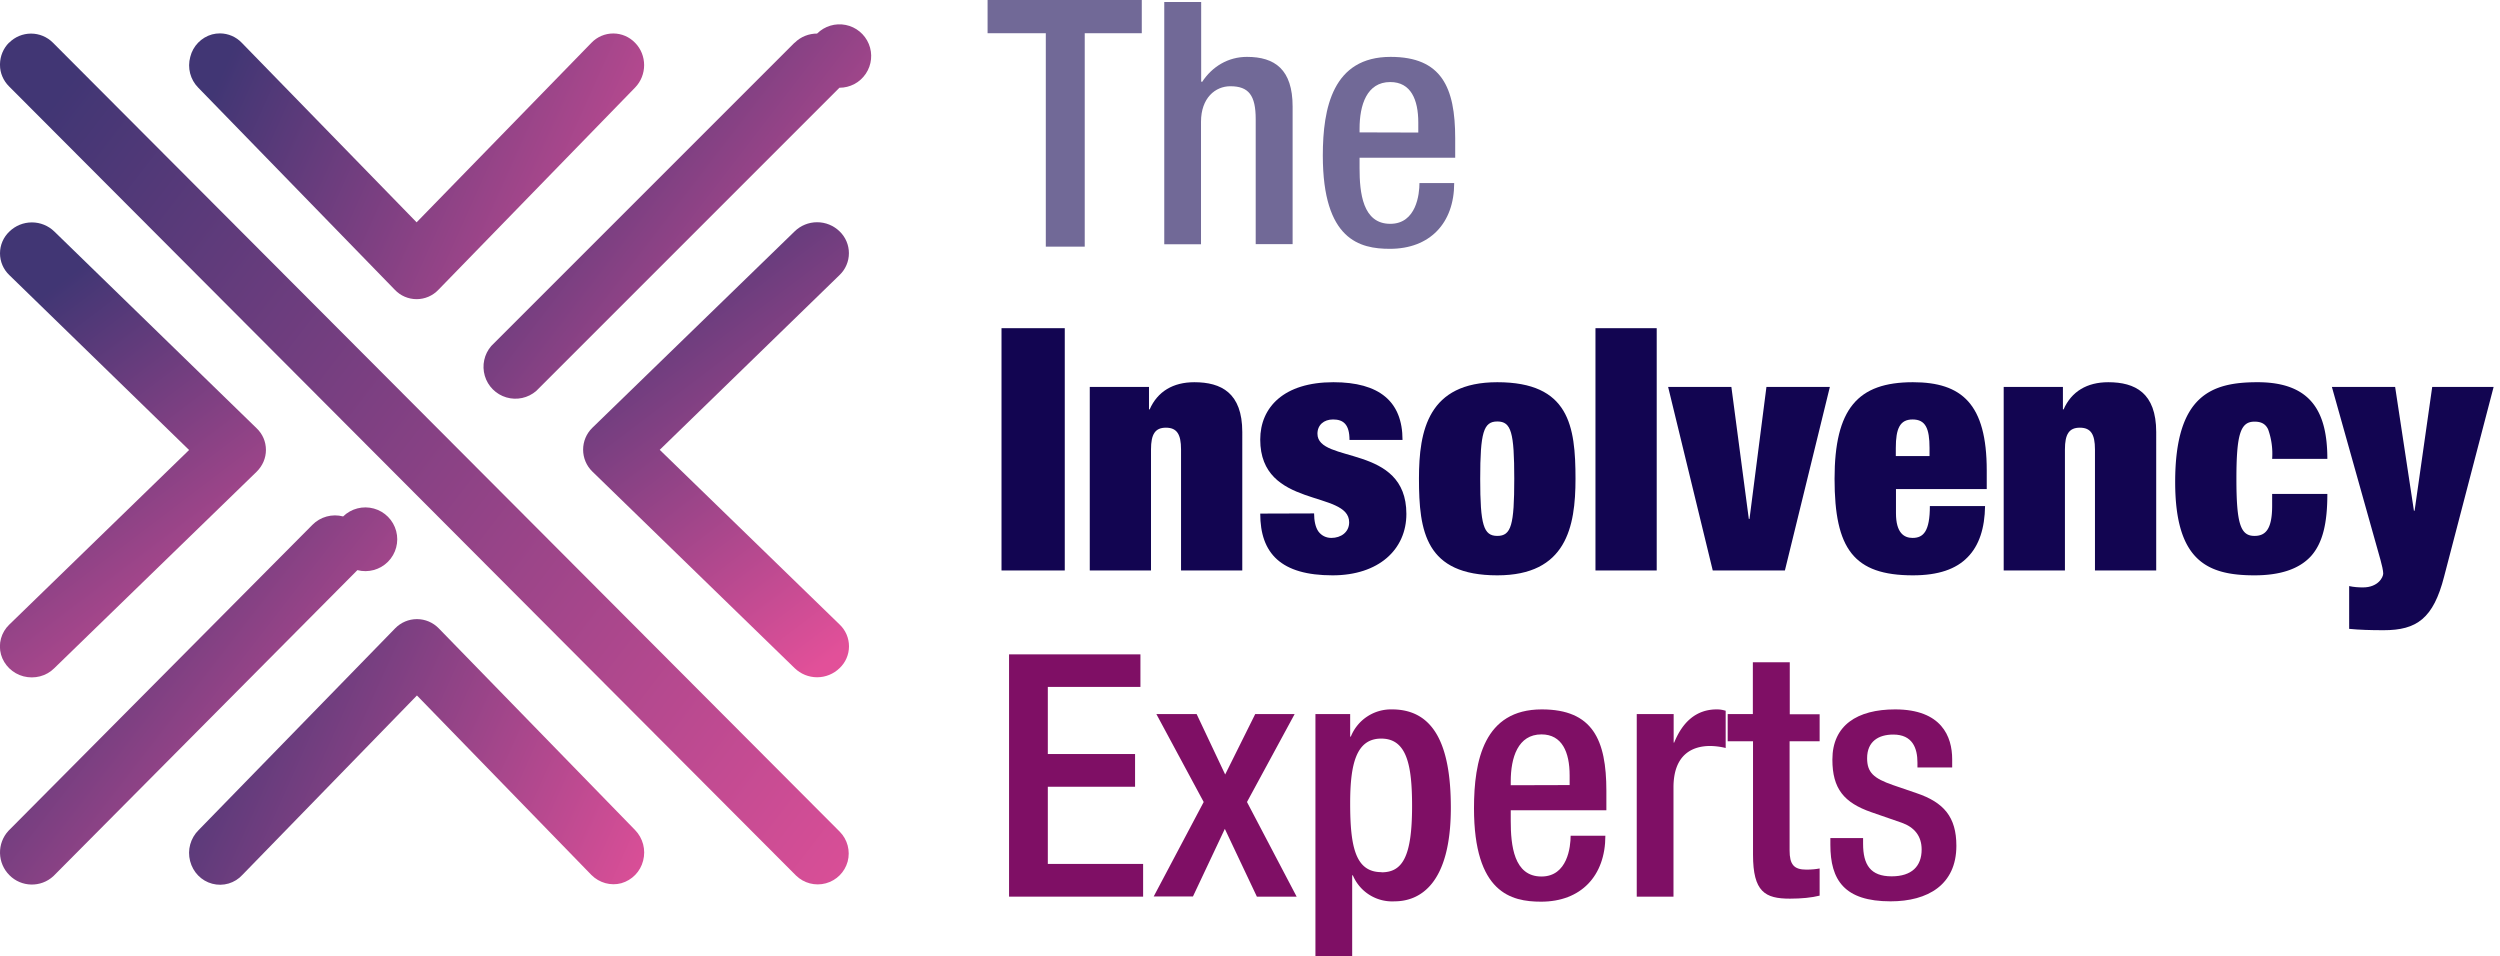 <svg xmlns="http://www.w3.org/2000/svg" xmlns:xlink="http://www.w3.org/1999/xlink" width="149" height="57" viewBox="0 0 149 57"><defs><path id="e0axj" d="M190.86 49v1.98h3.47V63.7h2.32V50.98h3.4V49z"/><path id="e0axa" d="M201.39 49.12h7.65v14.44h-7.65z"/><path id="e0axl" d="M201.39 49.12h2.2v4.73l.05.04c.61-.93 1.56-1.5 2.68-1.5 1.66 0 2.72.75 2.72 2.96v8.2h-2.2V56.1c0-1.42-.42-1.96-1.51-1.96-.9 0-1.75.7-1.75 2.12v7.3h-2.19z"/><path id="e0axm" d="M213.03 58.4v.62c0 1.46.18 3.32 1.83 3.32 1.56 0 1.74-1.78 1.74-2.43h2.07c0 2.4-1.46 3.92-3.83 3.92-1.79 0-4-.52-4-5.56 0-2.85.6-5.88 4.04-5.88 3.04 0 3.85 1.82 3.85 4.85v1.16zm3.5-1.5v-.6c0-1.36-.44-2.41-1.67-2.41-1.4 0-1.83 1.37-1.83 2.78v.22z"/><path id="e0axb" d="M132 106h148.61V49.12H132z"/><path id="e0axo" d="M191.69 83h3.77V68.56h-3.77z"/><path id="e0axp" d="M196.95 72.06h3.53v1.34h.04c.47-1.07 1.4-1.62 2.66-1.62 1.6 0 2.86.63 2.86 2.97V83h-3.65v-7.22c0-.9-.25-1.29-.9-1.29-.64 0-.89.38-.89 1.3V83h-3.65z"/><path id="e0axq" d="M210.32 79.6c0 .43.08.83.26 1.08.18.24.45.38.77.38.57 0 1.06-.34 1.06-.93 0-1.94-5.3-.79-5.3-4.93 0-1.92 1.4-3.42 4.36-3.42 2.74 0 4.12 1.15 4.12 3.44h-3.16c0-.93-.37-1.22-.98-1.22-.55 0-.93.33-.93.85 0 1.8 5.3.59 5.3 4.78 0 2.12-1.65 3.66-4.4 3.66-3.07 0-4.31-1.3-4.31-3.68z"/><path id="e0axr" d="M221.24 83.29c-4.28 0-4.67-2.61-4.67-5.77 0-2.87.55-5.74 4.67-5.74 4.28 0 4.66 2.6 4.66 5.76 0 2.87-.55 5.75-4.66 5.75m0-2.35c.83 0 1.01-.65 1.01-3.4 0-2.77-.18-3.42-1.01-3.42-.82 0-1.02.65-1.02 3.42 0 2.75.2 3.4 1.02 3.4"/><path id="e0axs" d="M227.09 83h3.65V68.56h-3.65z"/><path id="e0axt" d="M231.42 72.06h3.77l1.04 7.87h.04l1.01-7.87h3.78L238.38 83h-4.3z"/><path id="e0axu" d="M245 78.15v1.44c0 1.17.48 1.47.99 1.47.65 0 1.03-.4 1.03-1.9h3.29c-.02 1.32-.35 2.35-1.04 3.05-.69.71-1.74 1.08-3.26 1.08-3.53 0-4.67-1.58-4.67-5.75 0-4.18 1.38-5.76 4.67-5.76 2.92 0 4.4 1.3 4.4 5.26v1.11zm2-2.45c0-1.17-.24-1.7-1.01-1.7-.75 0-1 .53-1 1.7v.48H247z"/><path id="e0axv" d="M251.42 72.06h3.53v1.34h.04c.47-1.07 1.4-1.62 2.66-1.62 1.6 0 2.86.63 2.86 2.97V83h-3.65v-7.22c0-.9-.25-1.29-.9-1.29-.64 0-.89.38-.89 1.3V83h-3.65z"/><path id="e0axw" d="M267.42 76.35a4.3 4.3 0 0 0-.24-1.76c-.16-.34-.43-.46-.81-.46-.83 0-1.08.72-1.08 3.41 0 2.7.25 3.4 1.08 3.4.67 0 1.05-.42 1.05-1.8v-.7h3.29c0 1.71-.26 2.9-.97 3.7-.71.78-1.85 1.15-3.37 1.15-2.8 0-4.73-.85-4.73-5.56 0-5.18 2.17-5.95 4.91-5.95 3.25 0 4.16 1.84 4.16 4.57z"/><path id="e0axx" d="M272.01 83.93c.27.06.55.08.82.08.9 0 1.21-.6 1.21-.83 0-.16-.08-.52-.16-.8l-2.9-10.32h3.77l1.12 7.38h.04l1.05-7.38h3.66l-2.95 11.3c-.64 2.51-1.64 3.2-3.6 3.2-.78 0-1.45-.02-2.06-.08z"/><path id="e0axy" d="M192.14 88h7.83v1.94h-5.52v4h5.2v1.95h-5.2v4.6h5.68v1.95h-7.99z"/><path id="e0axz" d="M203.74 96.8l-2.82-5.24h2.4l1.7 3.6 1.79-3.6h2.35l-2.84 5.24 2.96 5.64h-2.37L205 98.4l-1.9 4.03h-2.34z"/><path id="e0axA" d="M210.4 91.56h2.07v1.34h.04a2.58 2.58 0 0 1 2.45-1.62c2.5 0 3.51 2.12 3.51 5.86 0 4.57-1.86 5.58-3.36 5.58a2.54 2.54 0 0 1-2.48-1.55h-.04V106h-2.19zm3.94 9.43c1.25 0 1.82-.93 1.82-3.95 0-2.46-.32-4.02-1.84-4.02-1.5 0-1.85 1.54-1.85 3.86 0 2.61.32 4.1 1.87 4.1z"/><path id="e0axB" d="M222.04 97.29v.63c0 1.46.18 3.32 1.83 3.32 1.56 0 1.74-1.78 1.74-2.43h2.07c0 2.4-1.46 3.93-3.83 3.93-1.79 0-4-.53-4-5.57 0-2.85.6-5.89 4.04-5.89 3.04 0 3.85 1.82 3.85 4.86v1.15zm3.51-1.5v-.58c0-1.38-.45-2.44-1.68-2.44-1.4 0-1.83 1.38-1.83 2.8v.23z"/><path id="e0axC" d="M229.55 91.56h2.2v1.7h.03c.49-1.21 1.3-1.98 2.54-1.98.24 0 .38.04.53.08v2.22a4.18 4.18 0 0 0-.92-.12c-1 0-2.19.45-2.19 2.47v6.51h-2.19z"/><path id="e0axD" d="M234.97 91.56h1.5v-3.09h2.2v3.1h1.78v1.61h-1.79v6.5c0 .84.25 1.15 1 1.15.32 0 .59-.03.79-.07v1.62c-.47.12-1.08.18-1.77.18-1.48 0-2.2-.4-2.2-2.62v-6.76h-1.51z"/><path id="e0axE" d="M246.28 94.74v-.29c0-.87-.3-1.67-1.44-1.67-.87 0-1.56.4-1.56 1.41 0 .85.39 1.2 1.54 1.6l1.4.48c1.63.55 2.38 1.42 2.38 3.14 0 2.32-1.7 3.31-3.92 3.31-2.76 0-3.59-1.27-3.59-3.37v-.4h1.95v.34c0 1.25.44 1.94 1.7 1.94 1.2 0 1.79-.6 1.79-1.6 0-.8-.43-1.33-1.2-1.6l-1.79-.62c-1.64-.57-2.33-1.4-2.33-3.14 0-2.04 1.48-2.99 3.74-2.99 2.77 0 3.4 1.62 3.4 2.97v.49z"/><path id="e0axc" d="M132.54 51.54c-.35.35-.53.81-.54 1.27v.07c0 .46.19.92.54 1.27l46.9 47.03a1.85 1.85 0 0 0 3.08-.83 1.85 1.85 0 0 0-.47-1.78l-46.9-47.03a1.84 1.84 0 0 0-2.6 0"/><path id="e0axd" d="M132.56 62.8c-.36.34-.56.81-.56 1.3s.2.96.56 1.3l10.71 10.42-10.72 10.41a1.8 1.8 0 0 0-.49 1.78c.18.63.69 1.13 1.34 1.3.66.17 1.36-.01 1.83-.48l12.06-11.71c.36-.35.56-.82.56-1.3 0-.5-.2-.96-.56-1.3L135.24 62.8a1.92 1.92 0 0 0-2.68 0"/><path id="e0axe" d="M179.35 62.8L167.3 74.5a1.82 1.82 0 0 0 0 2.6l12.06 11.72a1.92 1.92 0 0 0 2.68 0c.36-.34.56-.81.56-1.3s-.2-.96-.56-1.3l-10.72-10.41 10.72-10.42a1.8 1.8 0 0 0 0-2.6 1.92 1.92 0 0 0-2.68 0"/><path id="e0axf" d="M150.62 80.28L132.5 98.52a1.91 1.91 0 0 0 .06 2.64c.71.72 1.87.75 2.62.06l18.12-18.24a1.9 1.9 0 1 0-.85-3.2 1.89 1.89 0 0 0-1.83.5"/><path id="e0axg" d="M179.35 51.55l-18.07 18.07a1.9 1.9 0 0 0 2.68 2.68l18.07-18.07A1.89 1.89 0 1 0 180.7 51c-.48 0-.97.18-1.34.55"/><path id="e0axh" d="M155.55 86.45l-11.71 12.02a1.92 1.92 0 0 0-.51 1.85c.17.66.67 1.18 1.32 1.35a1.8 1.8 0 0 0 1.8-.53l10.4-10.69 10.4 10.7c.47.47 1.15.66 1.78.49a1.87 1.87 0 0 0 1.3-1.34 1.92 1.92 0 0 0-.48-1.83l-11.7-12.02a1.81 1.81 0 0 0-2.6 0"/><path id="e0axi" d="M144.64 51.05c-.64.18-1.14.69-1.3 1.34-.18.66 0 1.35.47 1.83l11.72 12.05c.34.36.81.56 1.3.56s.96-.2 1.3-.56l11.72-12.05c.72-.74.72-1.94 0-2.67a1.8 1.8 0 0 0-2.6 0l-10.42 10.7-10.42-10.7a1.81 1.81 0 0 0-1.3-.56c-.16 0-.32.02-.47.06"/><linearGradient id="e0axG" x1="133.16" x2="188.2" y1="57.72" y2="100.21" gradientUnits="userSpaceOnUse"><stop offset="0" stop-color="#413674"/><stop offset="1" stop-color="#e25099"/></linearGradient><linearGradient id="e0axI" x1="130.71" x2="147.95" y1="69.53" y2="92.24" gradientUnits="userSpaceOnUse"><stop offset="0" stop-color="#413674"/><stop offset="1" stop-color="#e25099"/></linearGradient><linearGradient id="e0axK" x1="168.76" x2="186" y1="62.18" y2="84.89" gradientUnits="userSpaceOnUse"><stop offset="0" stop-color="#413674"/><stop offset="1" stop-color="#e25099"/></linearGradient><linearGradient id="e0axM" x1="132.5" x2="156.28" y1="82.64" y2="101.06" gradientUnits="userSpaceOnUse"><stop offset="0" stop-color="#413674"/><stop offset="1" stop-color="#e25099"/></linearGradient><linearGradient id="e0axO" x1="161.23" x2="185.01" y1="53.9" y2="72.19" gradientUnits="userSpaceOnUse"><stop offset="0" stop-color="#413674"/><stop offset="1" stop-color="#e25099"/></linearGradient><linearGradient id="e0axQ" x1="141.71" x2="171.23" y1="89.64" y2="102.91" gradientUnits="userSpaceOnUse"><stop offset="0" stop-color="#413674"/><stop offset="1" stop-color="#e25099"/></linearGradient><linearGradient id="e0axS" x1="146.07" x2="175.58" y1="51.44" y2="64.71" gradientUnits="userSpaceOnUse"><stop offset="0" stop-color="#413674"/><stop offset="1" stop-color="#e25099"/></linearGradient><clipPath id="e0axk"><use xlink:href="#e0axa"/></clipPath><clipPath id="e0axn"><use xlink:href="#e0axb"/></clipPath><clipPath id="e0axF"><use xlink:href="#e0axc"/></clipPath><clipPath id="e0axH"><use xlink:href="#e0axd"/></clipPath><clipPath id="e0axJ"><use xlink:href="#e0axe"/></clipPath><clipPath id="e0axL"><use xlink:href="#e0axf"/></clipPath><clipPath id="e0axN"><use xlink:href="#e0axg"/></clipPath><clipPath id="e0axP"><use xlink:href="#e0axh"/></clipPath><clipPath id="e0axR"><use xlink:href="#e0axi"/></clipPath></defs><g><g transform="translate(-132 -49)"><g><use fill="#716997" xlink:href="#e0axj"/></g><g><g><g/><g clip-path="url(#e0axk)"><use fill="#716997" xlink:href="#e0axl"/></g></g><g><use fill="#716997" xlink:href="#e0axm"/></g><g/><g clip-path="url(#e0axn)"><use fill="#120551" xlink:href="#e0axo"/></g><g clip-path="url(#e0axn)"><use fill="#120551" xlink:href="#e0axp"/></g><g clip-path="url(#e0axn)"><use fill="#120551" xlink:href="#e0axq"/></g><g clip-path="url(#e0axn)"><use fill="#120551" xlink:href="#e0axr"/></g><g clip-path="url(#e0axn)"><use fill="#120551" xlink:href="#e0axs"/></g><g clip-path="url(#e0axn)"><use fill="#120551" xlink:href="#e0axt"/></g><g clip-path="url(#e0axn)"><use fill="#120551" xlink:href="#e0axu"/></g><g clip-path="url(#e0axn)"><use fill="#120551" xlink:href="#e0axv"/></g><g clip-path="url(#e0axn)"><use fill="#120551" xlink:href="#e0axw"/></g><g clip-path="url(#e0axn)"><use fill="#120551" xlink:href="#e0axx"/></g><g clip-path="url(#e0axn)"><use fill="#7f0f65" xlink:href="#e0axy"/></g><g clip-path="url(#e0axn)"><use fill="#7f0f65" xlink:href="#e0axz"/></g><g clip-path="url(#e0axn)"><use fill="#7f0f65" xlink:href="#e0axA"/></g><g clip-path="url(#e0axn)"><use fill="#7f0f65" xlink:href="#e0axB"/></g><g clip-path="url(#e0axn)"><use fill="#7f0f65" xlink:href="#e0axC"/></g><g clip-path="url(#e0axn)"><use fill="#7f0f65" xlink:href="#e0axD"/></g><g clip-path="url(#e0axn)"><use fill="#7f0f65" xlink:href="#e0axE"/></g></g><g><g/><g clip-path="url(#e0axF)"><use fill="url(#e0axG)" xlink:href="#e0axc"/></g></g><g><g/><g clip-path="url(#e0axH)"><use fill="url(#e0axI)" xlink:href="#e0axd"/></g></g><g><g/><g clip-path="url(#e0axJ)"><use fill="url(#e0axK)" xlink:href="#e0axe"/></g></g><g><g/><g clip-path="url(#e0axL)"><use fill="url(#e0axM)" xlink:href="#e0axf"/></g></g><g><g/><g clip-path="url(#e0axN)"><use fill="url(#e0axO)" xlink:href="#e0axg"/></g></g><g><g/><g clip-path="url(#e0axP)"><use fill="url(#e0axQ)" xlink:href="#e0axh"/></g></g><g><g/><g clip-path="url(#e0axR)"><use fill="url(#e0axS)" xlink:href="#e0axi"/></g></g></g></g></svg>